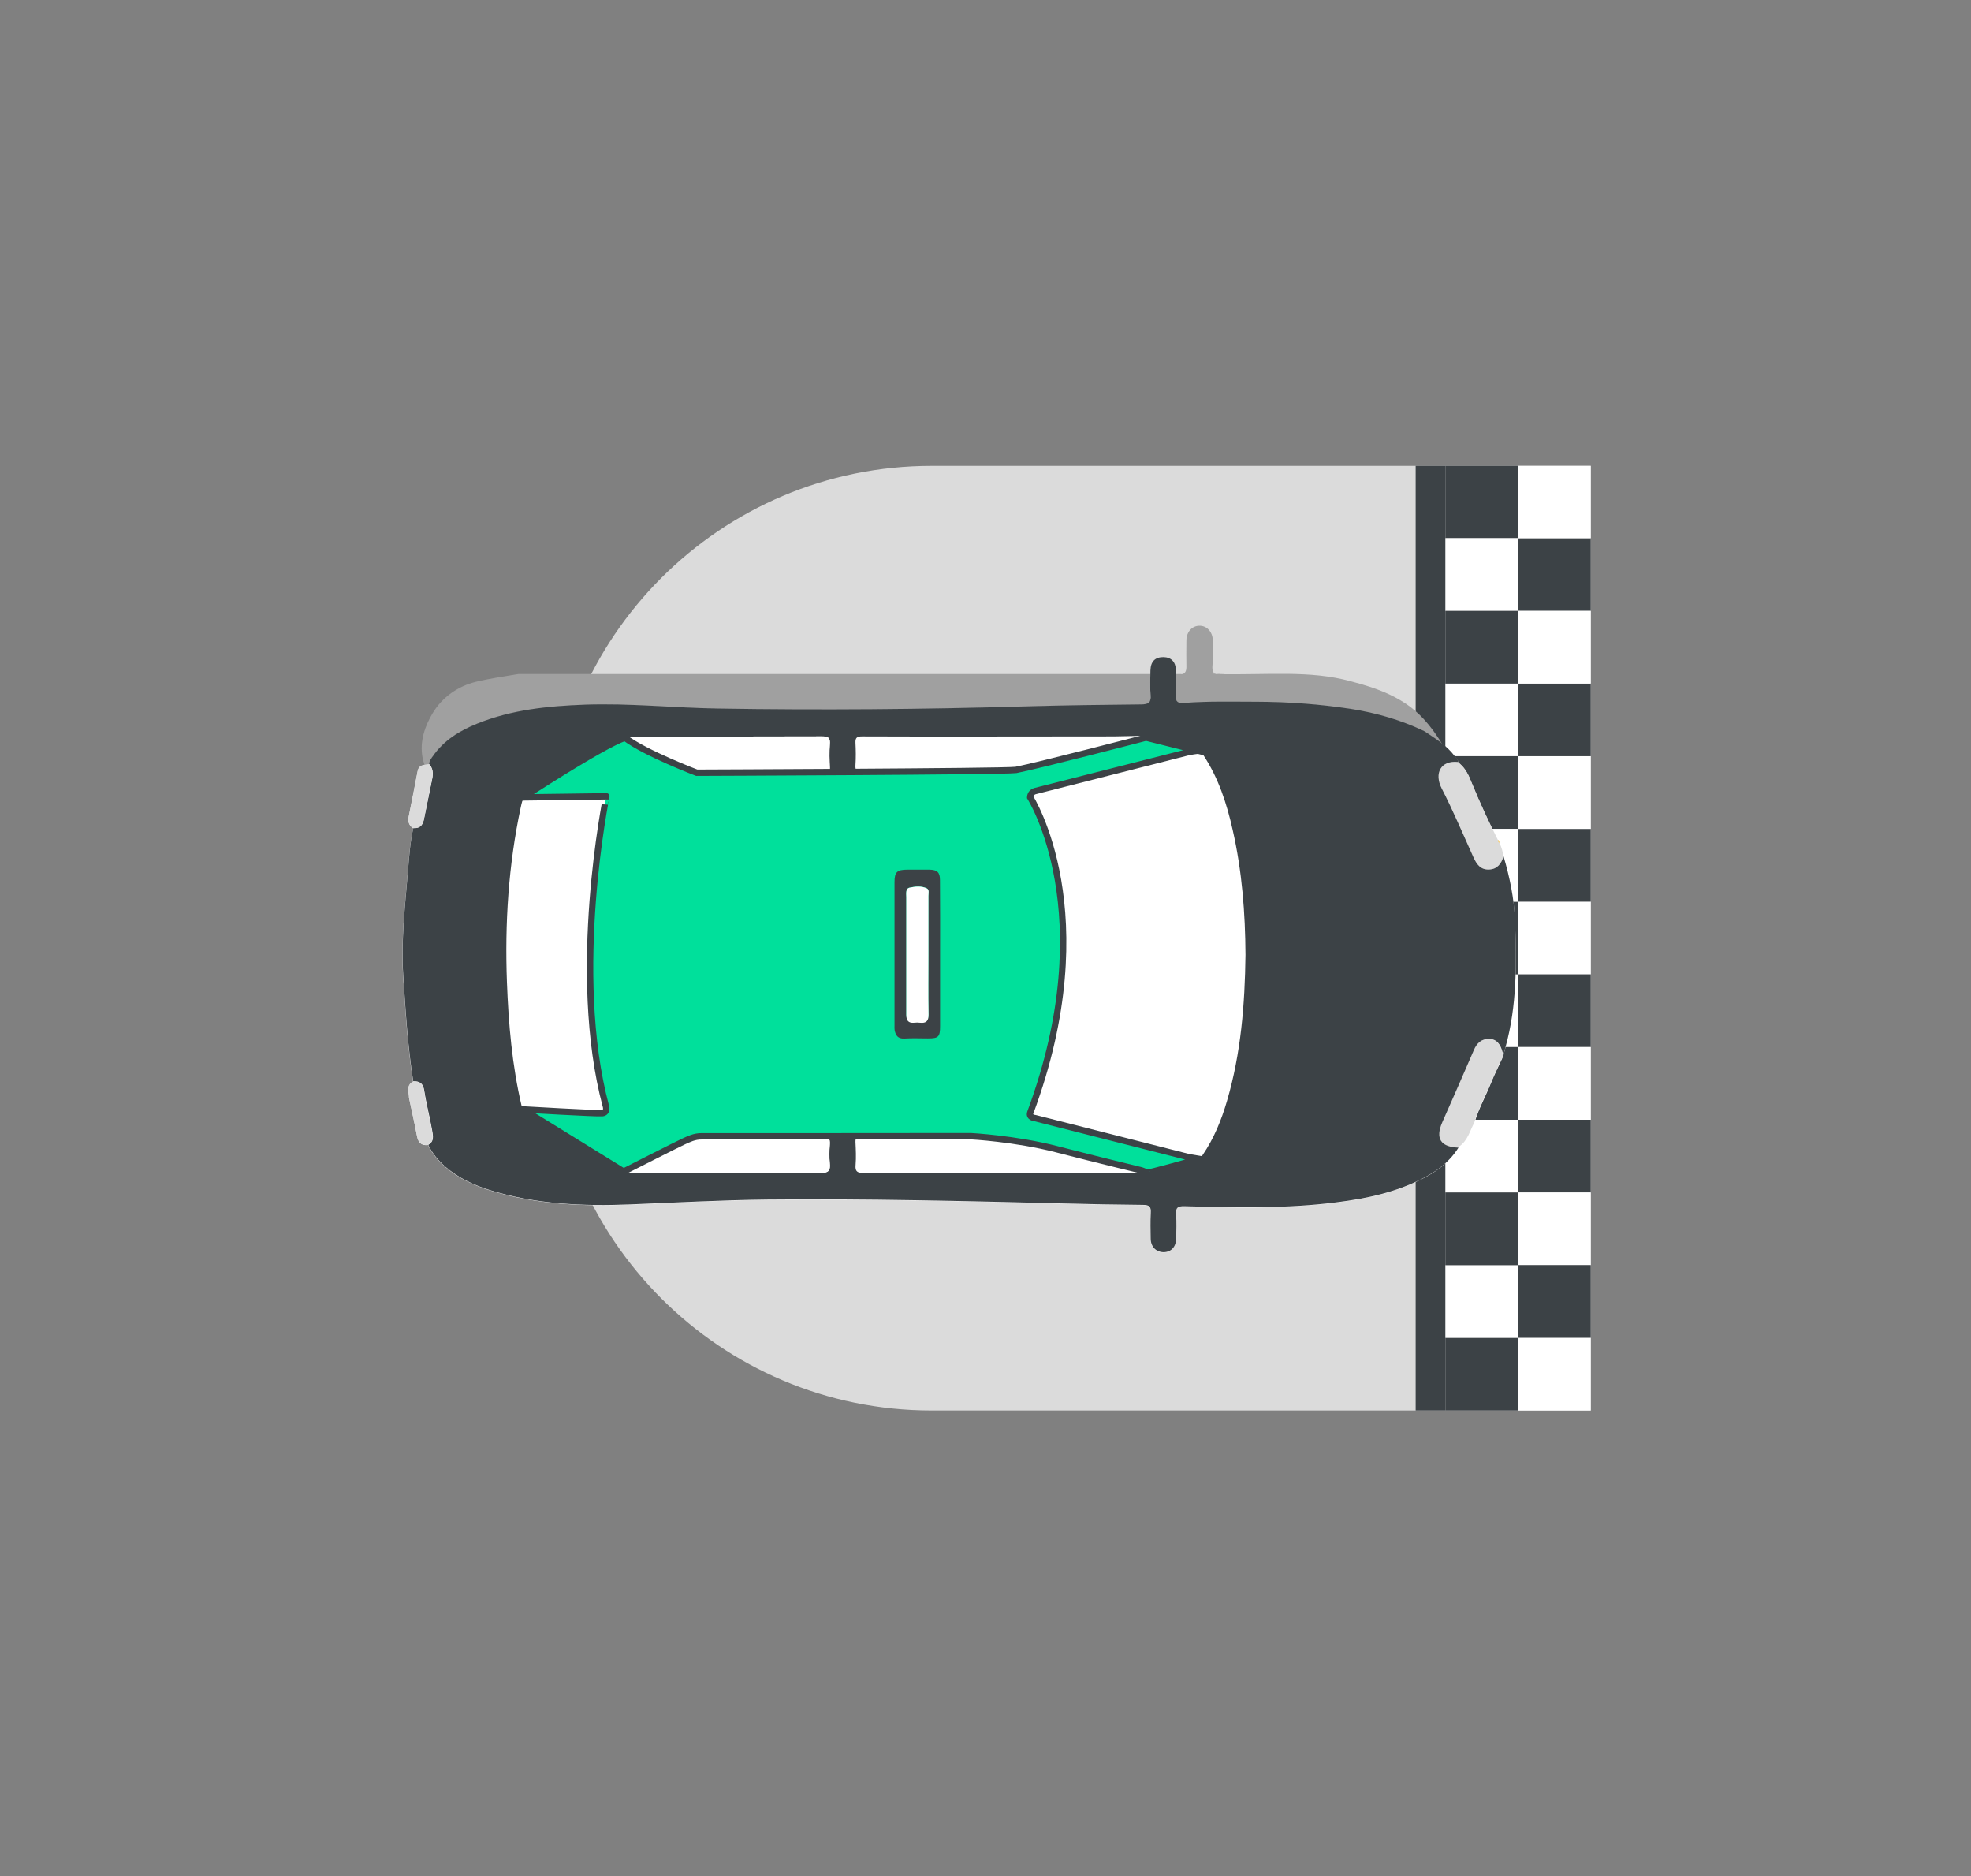<?xml version="1.0" encoding="utf-8"?>
<!-- Generator: Adobe Illustrator 23.1.1, SVG Export Plug-In . SVG Version: 6.00 Build 0)  -->
<svg version="1.1" id="Layer_1" xmlns="http://www.w3.org/2000/svg" xmlns:xlink="http://www.w3.org/1999/xlink" x="0px" y="0px"
	 viewBox="0 0 1621.3 1543.1" style="enable-background:new 0 0 1621.3 1543.1;" xml:space="preserve">
<rect x="0" y="0" width="1621.3" height="1543.1" fill="#808080" stroke="none"/>
<style type="text/css">
	.st0{fill:none;stroke:#3C4246;stroke-width:10.109;stroke-miterlimit:10;}
	.st1{fill:#3C4246;}
	.st2{fill:#00E09B;}
	.st3{fill:#EFEFEF;stroke:#3C4246;stroke-width:10.109;stroke-miterlimit:10;}
	.st4{fill:#2FB286;}
	.st5{fill:#F6F6F6;}
	.st6{fill:#FAFAFB;}
	.st7{fill:#FFFFFF;}
	.st8{fill:#E9E8E7;}
	.st9{fill:#323232;}
	.st10{fill:#181515;}
	.st11{fill:#343433;}
	.st12{clip-path:url(#SVGID_2_);}
	.st13{fill:#DBDBDB;}
	.st14{fill:#A0A0A0;}
	.st15{fill:#F4F4F4;}
	.st16{fill:#EDB945;}
	.st17{fill:#FEB93C;}
	.st18{fill:#00E09B;stroke:#3C4246;stroke-width:5.244;stroke-miterlimit:10;}
	.st19{fill:#00E9A8;}
	.st20{fill:#EAEAEA;}
	.st21{fill:#17A272;}
	.st22{fill:#303030;}
</style>
<g>
	<g>
		<defs>
			<path id="SVGID_1_" d="M451.8,845.4V697.8c0-173.8,140.9-314.7,314.7-314.7h542V1160h-542C592.7,1160,451.8,1019.1,451.8,845.4z"
				/>
		</defs>
		<clipPath id="SVGID_2_">
			<use xlink:href="#SVGID_1_"  style="overflow:visible;"/>
		</clipPath>
		<g class="st12">
			<rect x="417.2" y="263.2" class="st13" width="1051.9" height="1016.4"/>
		</g>
		<g class="st12">
			<g>
				<g>
					<g>
						<g>
							<rect x="1248.7" y="741.5" class="st7" width="59.8" height="59.8"/>
							<rect x="1248.7" y="442.6" class="st1" width="59.8" height="59.8"/>
							<rect x="1248.7" y="263.2" class="st7" width="59.8" height="59.8"/>
							<rect x="1248.7" y="382.8" class="st7" width="59.8" height="59.8"/>
							<rect x="1248.7" y="323" class="st1" width="59.8" height="59.8"/>
							<rect x="1248.7" y="681.7" class="st1" width="59.8" height="59.8"/>
							<rect x="1248.7" y="621.9" class="st7" width="59.8" height="59.8"/>
							<rect x="1248.7" y="562.1" class="st1" width="59.8" height="59.8"/>
							<rect x="1188.9" y="382.8" class="st1" width="59.8" height="59.8"/>
							<rect x="1188.9" y="442.6" class="st7" width="59.8" height="59.8"/>
							<rect x="1188.9" y="323" class="st7" width="59.8" height="59.8"/>
							<rect x="1188.9" y="263.2" class="st1" width="59.8" height="59.8"/>
							<rect x="1188.9" y="562.1" class="st7" width="59.8" height="59.8"/>
							<rect x="1248.7" y="801.3" class="st1" width="59.8" height="59.8"/>
							<rect x="1248.7" y="502.4" class="st7" width="59.8" height="59.8"/>
							<rect x="1188.9" y="621.9" class="st1" width="59.8" height="59.8"/>
							<rect x="1188.9" y="502.4" class="st1" width="59.8" height="59.8"/>
							<rect x="1188.9" y="801.3" class="st7" width="59.8" height="59.8"/>
							<rect x="1188.9" y="741.5" class="st1" width="59.8" height="59.8"/>
							<rect x="1188.9" y="681.7" class="st7" width="59.8" height="59.8"/>
						</g>
						<g>
							<rect x="1248.7" y="920.9" class="st1" width="59.8" height="59.8"/>
							<rect x="1248.7" y="1160" class="st1" width="59.8" height="59.8"/>
							<rect x="1248.7" y="980.7" class="st7" width="59.8" height="59.8"/>
							<rect x="1248.7" y="1100.2" class="st7" width="59.8" height="59.8"/>
							<rect x="1248.7" y="1040.4" class="st1" width="59.8" height="59.8"/>
							<rect x="1248.7" y="861.1" class="st7" width="59.8" height="59.8"/>
							<rect x="1188.9" y="920.9" class="st7" width="59.8" height="59.8"/>
							<rect x="1188.9" y="1100.2" class="st1" width="59.8" height="59.8"/>
							<rect x="1188.9" y="1160" class="st7" width="59.8" height="59.8"/>
							<rect x="1188.9" y="1040.4" class="st7" width="59.8" height="59.8"/>
							<rect x="1188.9" y="980.7" class="st1" width="59.8" height="59.8"/>
							<rect x="1188.9" y="861.1" class="st1" width="59.8" height="59.8"/>
							<rect x="1248.7" y="1219.8" class="st7" width="59.8" height="59.8"/>
							<rect x="1188.9" y="1219.8" class="st1" width="59.8" height="59.8"/>
						</g>
					</g>
					
						<rect x="668.5" y="759.2" transform="matrix(-1.836970e-16 1 -1 -1.836970e-16 1948.081 -405.275)" class="st1" width="1016.4" height="24.4"/>
				</g>
			</g>
		</g>
	</g>
	<path class="st14" d="M975.9,548.4c-0.1-7.3-0.1-14.5,0-21.8c0.1-7,4.7-12,10.8-12c6.1,0,10.8,5.1,10.9,12
		c0.1,6.1,0.4,12.1-0.1,18.2c-0.4,5.7-1,9.7,5,9.6c16.7-0.2-17.3-0.3-0.7,0c41.1,0.8,75.6-3.4,109.4,5.9c22,5.7,43.3,13.3,59.3,30.4
		c13.1,14,21.8,31.1,30.1,48.3c0.7,1.4,0.5,3.1,0.7,4.7c-19.2-9.2-39.4-15-60.4-18.3c-25.5-3.9-51.2-5.8-77-5.9
		c-20.2,0-40.3-0.6-60.4,1c-4.9,0.4-6.9-1-6.6-6.2c0.4-6.8,0.2-13.7,0.1-20.6c-0.1-6.9-3.9-10.8-10.2-10.9
		c-6.9-0.1-10.6,3.6-10.8,10.9c-0.1,6.9-0.4,13.7,0.1,20.6c0.5,6-1.9,7.3-7.5,7.4c-31.4,0.3-62.9,0.7-94.3,1.6
		c-84.9,2.5-169.7,3.2-254.6,1.8c-36.2-0.6-72.4-4.5-108.7-3.2c-30.3,1.1-60.3,4.1-88.8,15.6c-14.4,5.8-27.4,13.7-36.5,26.8
		c-49.5-25.3-42-57.6-29.8-77.8c7.8-13.1,20.8-22.2,35.6-25.8c11.5-2.8,23.2-4.4,34.9-6.4h544.9C971.1,554.4,976,555.4,975.9,548.4z
		"/>
	<path class="st7" d="M1246.2,757.4c-0.7-17.9-4.3-35.5-9.4-52.7c-1,2.9-2.2,5.6-4.1,7.5c1.9-1.9,3.1-4.5,4.1-7.5
		c-0.7-3.8-1.6-7.6-3.4-11c-0.2-0.9-0.1-2-1.2-2.5c-7.8-15.5-15.1-31.2-21.6-47.2c-2.3-5.8-4.8-11.5-9.7-15.6
		c-0.5-0.4-0.9-0.8-1.4-1.3c0,0,0,0,0,0c0-2.3-1.8-3.4-3-5c-6.6-8.8-15.9-14.4-24.9-20.4c-19.2-9.2-39.4-15-60.4-18.3
		c-25.5-3.9-51.2-5.8-77-5.9c-20.2,0-40.3-0.6-60.4,1c-4.9,0.4-6.9-1-6.6-6.2c0.4-6.8,0.2-13.7,0.1-20.6
		c-0.1-6.9-3.9-10.8-10.2-10.9c-6.9-0.1-10.6,3.6-10.8,10.9c-0.1,6.9-0.4,13.7,0.1,20.6c0.5,6-1.9,7.3-7.5,7.4
		c-31.4,0.3-62.9,0.7-94.3,1.6c-84.9,2.5-169.7,3.2-254.6,1.8c-36.2-0.6-72.4-4.5-108.7-3.2c-30.3,1.1-60.3,4.2-88.8,15.6
		c-14.4,5.8-27.4,13.7-36.5,26.8c-1.4,2-2.9,3.9-3.1,6.4c0,0,0,0,0,0c-3.9,0.5-8.2,0.3-9.3,5.6c-2.4,12.6-4.8,25.1-7.4,37.7
		c-0.8,4,0.5,7,3.7,9.3c-2.7,12-3.5,24.3-4.5,36.5c-2.4,28.2-5.6,56.5-3.8,84.9c1.9,29.1,3.7,58.2,8.2,87c-5.9,3.2-3.3,8.6-3.3,13.3
		c2.2,10.5,4.6,21,6.6,31.5c1,5.2,3.5,7.8,9,7.2c3.5,7.1,8.4,13.1,14.5,18.3c10.8,9.2,23.4,15,36.8,19.1
		c37.5,11.5,76.1,13.2,114.9,11.6c37.7-1.5,75.3-3.6,113-4c80.9-0.8,161.7,1.2,242.5,3.2c22.2,0.6,44.3,1,66.5,1.2
		c5.2,0,6.5,1.8,6.2,6.6c-0.4,7-0.2,14.1-0.1,21.2c0.1,6.8,4.6,11.2,10.9,11.1c6-0.1,10-4.5,10.1-11.2c0.1-6.7,0.4-13.3-0.1-20
		c-0.4-5.5,1.4-6.7,6.7-6.6c38.9,1,77.8,2,116.6-2.2c24.5-2.7,48.7-6.7,71.5-16.8c14.9-6.6,28.6-14.9,37.5-29.2c0,0,0,0,0,0
		c0.3-0.4,0.7-0.7,1-1.1c6.9-4.8,8.7-12.7,12.3-19.6c3.4-11.6,9.4-22.1,13.8-33.2c2.7-6.7,6-13.1,9-19.7c0.3-0.9,0.6-1.8,1-2.7h0
		c0.6-2.1,1.1-4.3,1.7-6.4C1247.9,827.4,1247.5,792.4,1246.2,757.4z M355.4,640.6c-2.2,11.3-4.7,22.6-6.9,33.9
		c-0.7,3.7-2.4,6-5.3,6.7c2.9-0.7,4.6-3,5.3-6.7C350.7,663.2,353.2,651.9,355.4,640.6c0.3-1.6,0.4-3.2,0.3-4.8
		C355.8,637.4,355.7,639,355.4,640.6z"/>
	<path class="st13" d="M1199.5,943.9c-14.7-0.5-19.2-7.5-13.3-20.9c8.7-19.7,17.4-39.4,25.9-59.2c2.5-5.9,6.3-9.4,12.6-9.3
		c5.8,0,9.4,4,11.2,11.4c0.1,0.6,0.4,1.1,0.6,1.7c-0.3,0.9-0.6,1.8-1,2.7c-3,6.5-6.3,13-9,19.7c-4.5,11.1-10.5,21.6-13.8,33.2
		c-3.6,6.8-5.4,14.8-12.3,19.6C1200.1,943.2,1199.8,943.6,1199.5,943.9L1199.5,943.9z"/>
	<path class="st13" d="M1236.8,704.3c-1.9,5.9-5,10.5-11.9,10.8c-7.1,0.3-10.3-4.3-12.8-9.9c-8.6-19-16.7-38.3-26.2-56.8
		c-6.4-12.5-0.7-23.3,13.6-21.7c0,0-0.1,0-0.1,0c0.5,0.4,1,0.9,1.4,1.3c4.9,4.2,7.4,9.8,9.7,15.6c6.6,16.1,13.9,31.8,21.7,47.3
		c0,0-0.1-0.1-0.1-0.1c0.1,1,0.3,1.9,1.3,2.5C1235.2,696.8,1236.1,700.5,1236.8,704.3z"/>
	<path class="st16" d="M1233.4,693.3c-1-0.6-1.1-1.5-1.3-2.5C1233.4,691.2,1233.2,692.4,1233.4,693.3z"/>
	<path class="st16" d="M1200.9,627.9c-0.5-0.4-1-0.9-1.4-1.3C1199.9,627.1,1200.4,627.5,1200.9,627.9z"/>
	<path class="st16" d="M1199.4,944c0.3-0.4,0.7-0.8,1-1.2C1200.1,943.2,1199.8,943.6,1199.4,944z"/>
	<path class="st1" d="M1246.2,757c-0.7-17.9-4.3-35.5-9.4-52.7c-1.9,5.9-5,10.5-11.9,10.8c-7.1,0.3-10.2-4.3-12.8-9.9
		c-8.6-19-16.7-38.3-26.2-56.8c-6.4-12.5-0.7-23.3,13.6-21.7c0-2.3-1.8-3.4-3-5c-6.6-8.8-15.9-14.4-24.9-20.4
		c-19.2-9.2-39.4-15-60.4-18.3c-25.5-3.9-51.2-5.8-77-5.9c-20.2,0-40.3-0.6-60.4,1c-4.9,0.4-6.9-1-6.6-6.2
		c0.4-6.8,0.2-13.7,0.1-20.6c-0.1-6.9-3.9-10.8-10.2-10.9c-6.9-0.1-10.6,3.6-10.8,10.9c-0.1,6.9-0.4,13.7,0.1,20.6
		c0.5,6-1.9,7.3-7.5,7.4c-31.4,0.3-62.9,0.7-94.3,1.6c-84.9,2.5-169.7,3.2-254.6,1.8c-36.2-0.6-72.4-4.5-108.7-3.2
		c-30.3,1.1-60.3,4.1-88.8,15.6c-14.4,5.8-27.4,13.7-36.5,26.8c-1.4,2-2.9,3.9-3.1,6.4c3.3,3.4,3.5,7.6,2.7,11.8
		c-2.2,11.3-4.7,22.6-6.9,33.9c-1,4.9-3.6,7.4-8.7,6.9c-2.7,12-3.5,24.3-4.5,36.5c-2.4,28.2-5.6,56.5-3.8,84.9
		c1.9,29.1,3.7,58.2,8.2,87c5.4-0.3,8.2,1.7,9.1,7.7c1.7,11,4.6,21.8,6.5,32.8c0.7,4.1,1.9,9-3.3,11.7c3.5,7.1,8.4,13.1,14.5,18.3
		c10.8,9.2,23.4,15,36.8,19.1c37.5,11.5,76.1,13.2,114.9,11.6c37.7-1.5,75.3-3.6,113-4c80.9-0.8,161.7,1.2,242.5,3.2
		c22.2,0.6,44.3,1,66.5,1.2c5.2,0,6.5,1.8,6.2,6.6c-0.4,7-0.2,14.1-0.1,21.2c0.1,6.8,4.6,11.2,10.9,11.1c6-0.1,10-4.5,10.1-11.2
		c0.1-6.7,0.4-13.3-0.1-20c-0.4-5.5,1.5-6.7,6.7-6.6c38.9,1,77.8,2,116.6-2.2c24.5-2.7,48.7-6.7,71.5-16.8
		c14.9-6.6,28.6-14.9,37.5-29.2c-14.7-0.5-19.2-7.5-13.3-20.9c8.7-19.7,17.4-39.4,25.9-59.2c2.5-5.9,6.3-9.4,12.6-9.3
		c5.8,0,9.4,4,11.2,11.4c0.1,0.6,0.4,1.1,0.6,1.7c0.6-2.1,1.1-4.3,1.7-6.4C1247.9,827,1247.5,792,1246.2,757z M936.7,605.2
		c1.5,0.3,3.1,0.7,6,1.3c-24.3,6.1-47.3,11.9-70.3,17.6c-4.9,1.2-9.8,2.2-14.6,3.7c-20.4,6.5-41.2,8.1-62.6,7.6
		c-28.4-0.7-56.8-0.3-85.3,0c-5.3,0.1-6.5-1.6-6.2-6.4c0.4-6,0.3-12.1,0-18.1c-0.2-4.3,1.3-5.3,5.5-5.3c34.9,0.2,69.8,0.1,104.6,0.1
		c34.1,0,68.1-0.1,102.2-0.1 M531.1,605.7c48.4,0,96.8,0.1,145.3-0.1c5.1,0,6.6,1.4,6.2,6.4c-0.5,6.4-0.3,12.9,0,19.4
		c0.1,3.2-1,4.1-4.1,4.1c-35.1-0.1-70.2-0.1-105.3,0c-2.3,0-4.3-0.9-6.3-1.9c-16.9-8.5-33.9-16.9-50.8-25.4c-0.8-0.4-2-0.4-2.2-2.4
		C519.6,605.7,525.4,605.7,531.1,605.7z M487.7,793.7c1.4,38.9,2.5,77.8,10.7,116c0.9,4,0.1,5.2-4.2,5.1c-19.6-0.2-39.1-0.2-58.7,0
		c-4.1,0-5.4-1.2-6.4-5.1c-7.9-33.5-10.8-67.6-12.1-101.9c-1.8-48.3,1.2-96.3,11.3-143.6c1.9-8.8,1.9-8.8,10.6-8.8
		c18.6,0,37.1,0,55.7,0c3.1,0,4.8,0,3.9,4.1c-7,32-8.9,64.6-10.2,97.3C487.9,769.1,487.5,781.4,487.7,793.7z M674.9,964.7
		c-50.2-0.3-100.4-0.2-150.6-0.2c-3.7,0-7.5,0-11.2,0c-0.1-0.3-0.1-0.6-0.2-1c16.5-8.2,33-16.3,49.4-24.8c5.7-3,11.4-4.2,17.9-4.2
		c31.8,0.2,63.7,0.3,95.5-0.1c5.8-0.1,7.2,1.8,6.8,7.1c-0.4,5-0.5,10.1,0,15.1C683.2,962.8,681.5,964.7,674.9,964.7z M931.8,964.5
		c-73.8,0-147.6-0.1-221.4,0.1c-5.2,0-7.1-1.1-6.6-6.6c0.5-6.2,0.2-12.5-0.1-18.7c-0.1-3.2,0.8-5,4.2-5c0.5-0.9,0.9-0.8,1.2,0
		c26,0.1,52,0.9,78,0.1c26.4-0.8,52.1,2,77.5,9.4c24.2,7,48.8,12.3,73.2,18.4c1.7,0.4,3.4,0.9,4.9,2.3
		C939.1,964.5,935.5,964.5,931.8,964.5z M982,952.7c-43.5-11.2-87-22.2-130.6-33.2c-3.8-1-5.1-2-3.6-6.4c10.1-29.6,15.5-60,15-91.4
		c-0.4-24.6-0.4-49.2,0-73.8c0.5-31.2-5-61.4-14.9-90.8c-1.3-3.9-1.2-5.5,3.3-6.6c43.6-10.9,87.1-22,130.5-33.2
		c3.9-1,5.8,0.2,7.9,3.3c12.6,19,19.5,40.1,24.4,62.1c7.7,33.8,10.3,68.1,10.5,102.6c-0.5,40.6-3.7,80.9-15.2,120.1
		c-4.6,15.7-10.7,30.8-20,44.4C987.4,952.8,985.7,953.7,982,952.7z"/>
	<path class="st7" d="M513,963.5c16.5-8.2,33-16.3,49.4-24.8c5.7-3,11.4-4.2,17.9-4.2c31.8,0.2,63.7,0.3,95.5-0.1
		c5.8-0.1,7.2,1.8,6.8,7.1c-0.4,5-0.5,10.1,0,15.1c0.6,6.1-1.1,8-7.6,8c-50.2-0.3-100.4-0.2-150.6-0.2c-3.7,0-7.5,0-11.2,0
		C513.1,964.2,513,963.9,513,963.5z"/>
	<path class="st7" d="M513.8,605.7c5.8,0,11.6,0,17.3,0c48.4,0,96.8,0.1,145.3-0.1c5.1,0,6.6,1.4,6.2,6.4c-0.5,6.4-0.3,12.9,0,19.4
		c0.1,3.2-1,4.1-4.1,4.1c-35.1-0.1-70.2-0.1-105.3,0c-2.3,0-4.3-0.9-6.3-1.9c-16.9-8.5-33.9-16.9-50.8-25.4
		C515.3,607.7,514,607.7,513.8,605.7z"/>
	<g>
		<path class="st13" d="M336.4,902.7c0-4.7-2.6-10.1,3.3-13.3c5.4-0.3,8.2,1.7,9.1,7.7c1.7,11,4.6,21.8,6.5,32.8
			c0.7,4.1,1.9,9-3.3,11.7c-5.4,0.6-8-2.1-9-7.2C341,923.7,338.6,913.2,336.4,902.7z"/>
		<path class="st13" d="M339.8,681.1c-3.3-2.3-4.5-5.3-3.7-9.3c2.5-12.5,5-25.1,7.4-37.7c1-5.4,5.4-5.1,9.3-5.6
			c3.3,3.4,3.5,7.6,2.7,11.8c-2.2,11.3-4.7,22.6-6.9,33.9C347.5,679.1,344.9,681.5,339.8,681.1z"/>
	</g>
	<path class="st17" d="M709.1,934.3c-0.4,0-0.8,0-1.2,0C708.3,933.4,708.7,933.5,709.1,934.3z"/>
	<path class="st18" d="M498.4,909.8c0,0,1.6,5.3-3.1,5.7c-4.7,0.4-65.1-3.1-65.1-3.1l82.8,51.1c0,0,45.3-23,49.4-24.8
		s8.7-4.3,14.9-4.2c6.2,0.1,221.2-0.1,221.2-0.1s36.5,1.9,70.6,10.7c34.1,8.8,69.8,17.4,69.8,17.4s3.7,1.2,4,2
		c0.3,0.9,43.6-11.4,43.6-11.4l-8.5-1.4l-126.4-32.1c0,0-5.6-0.4-4.1-4.6c60.9-164-0.1-259.3-0.1-259.3s0.1-4.1,4-5.1
		c4-1,125.5-31.9,125.5-31.9s8.5-1.8,9.5-1.2c-15-3.8-43.7-10.9-43.7-10.9s-87.6,22.8-107,26.6c-11.1,1.4-262.6,2.3-262.6,2.3
		s-41.5-15.7-59.1-28.8c-20.4,7.4-83.9,49.1-83.9,49.1l68.7-0.9C498.8,654.8,468.9,800,498.4,909.8z"/>
	<path class="st1" d="M773.3,784.7c0,19.7,0,39.4,0,59.1c0,9-1.3,10.2-10,10.2c-6.5,0-12.9-0.3-19.4,0.1c-5.3,0.3-7.2-2.6-8-6.9
		c-0.2-1.2-0.1-2.4-0.1-3.6c0-39.4,0-78.8,0-118.2c0-8.2,2.1-10.2,10.5-10.2c6,0,12.1,0,18.1,0c6.5,0.1,8.8,2.1,8.8,8.6
		C773.4,744.1,773.3,764.4,773.3,784.7C773.3,784.7,773.3,784.7,773.3,784.7z M763.7,785.6c0-16.3,0-32.6,0-48.9
		c0-2.2,0.8-5.1-1.3-6.2c-4.5-2.2-9.6-1.6-14.2-0.6c-3.5,0.8-2.7,4.9-2.7,7.8c0,25.9,0,51.9,0,77.8c0,6.2,0,12.5,0,18.7
		c0,4.4,1.6,6.9,6.5,6.4c1.6-0.2,3.2-0.2,4.8,0c5.3,0.6,7.1-1.6,7-6.8C763.5,817.8,763.7,801.7,763.7,785.6z"/>
	<path class="st7" d="M763.7,785.8c0,16.1-0.2,32.3,0.1,48.4c0.1,5.3-1.8,7.5-7,6.9c-1.6-0.2-3.2-0.2-4.8,0c-4.9,0.5-6.5-2-6.5-6.4
		c0-6.3,0-12.5,0-18.8c0-26,0-52,0-78c0-2.9-0.8-7.1,2.7-7.9c4.6-1,9.7-1.6,14.2,0.6c2.2,1.1,1.3,4,1.3,6.2
		C763.7,753.1,763.7,769.5,763.7,785.8z"/>
</g>
</svg>

